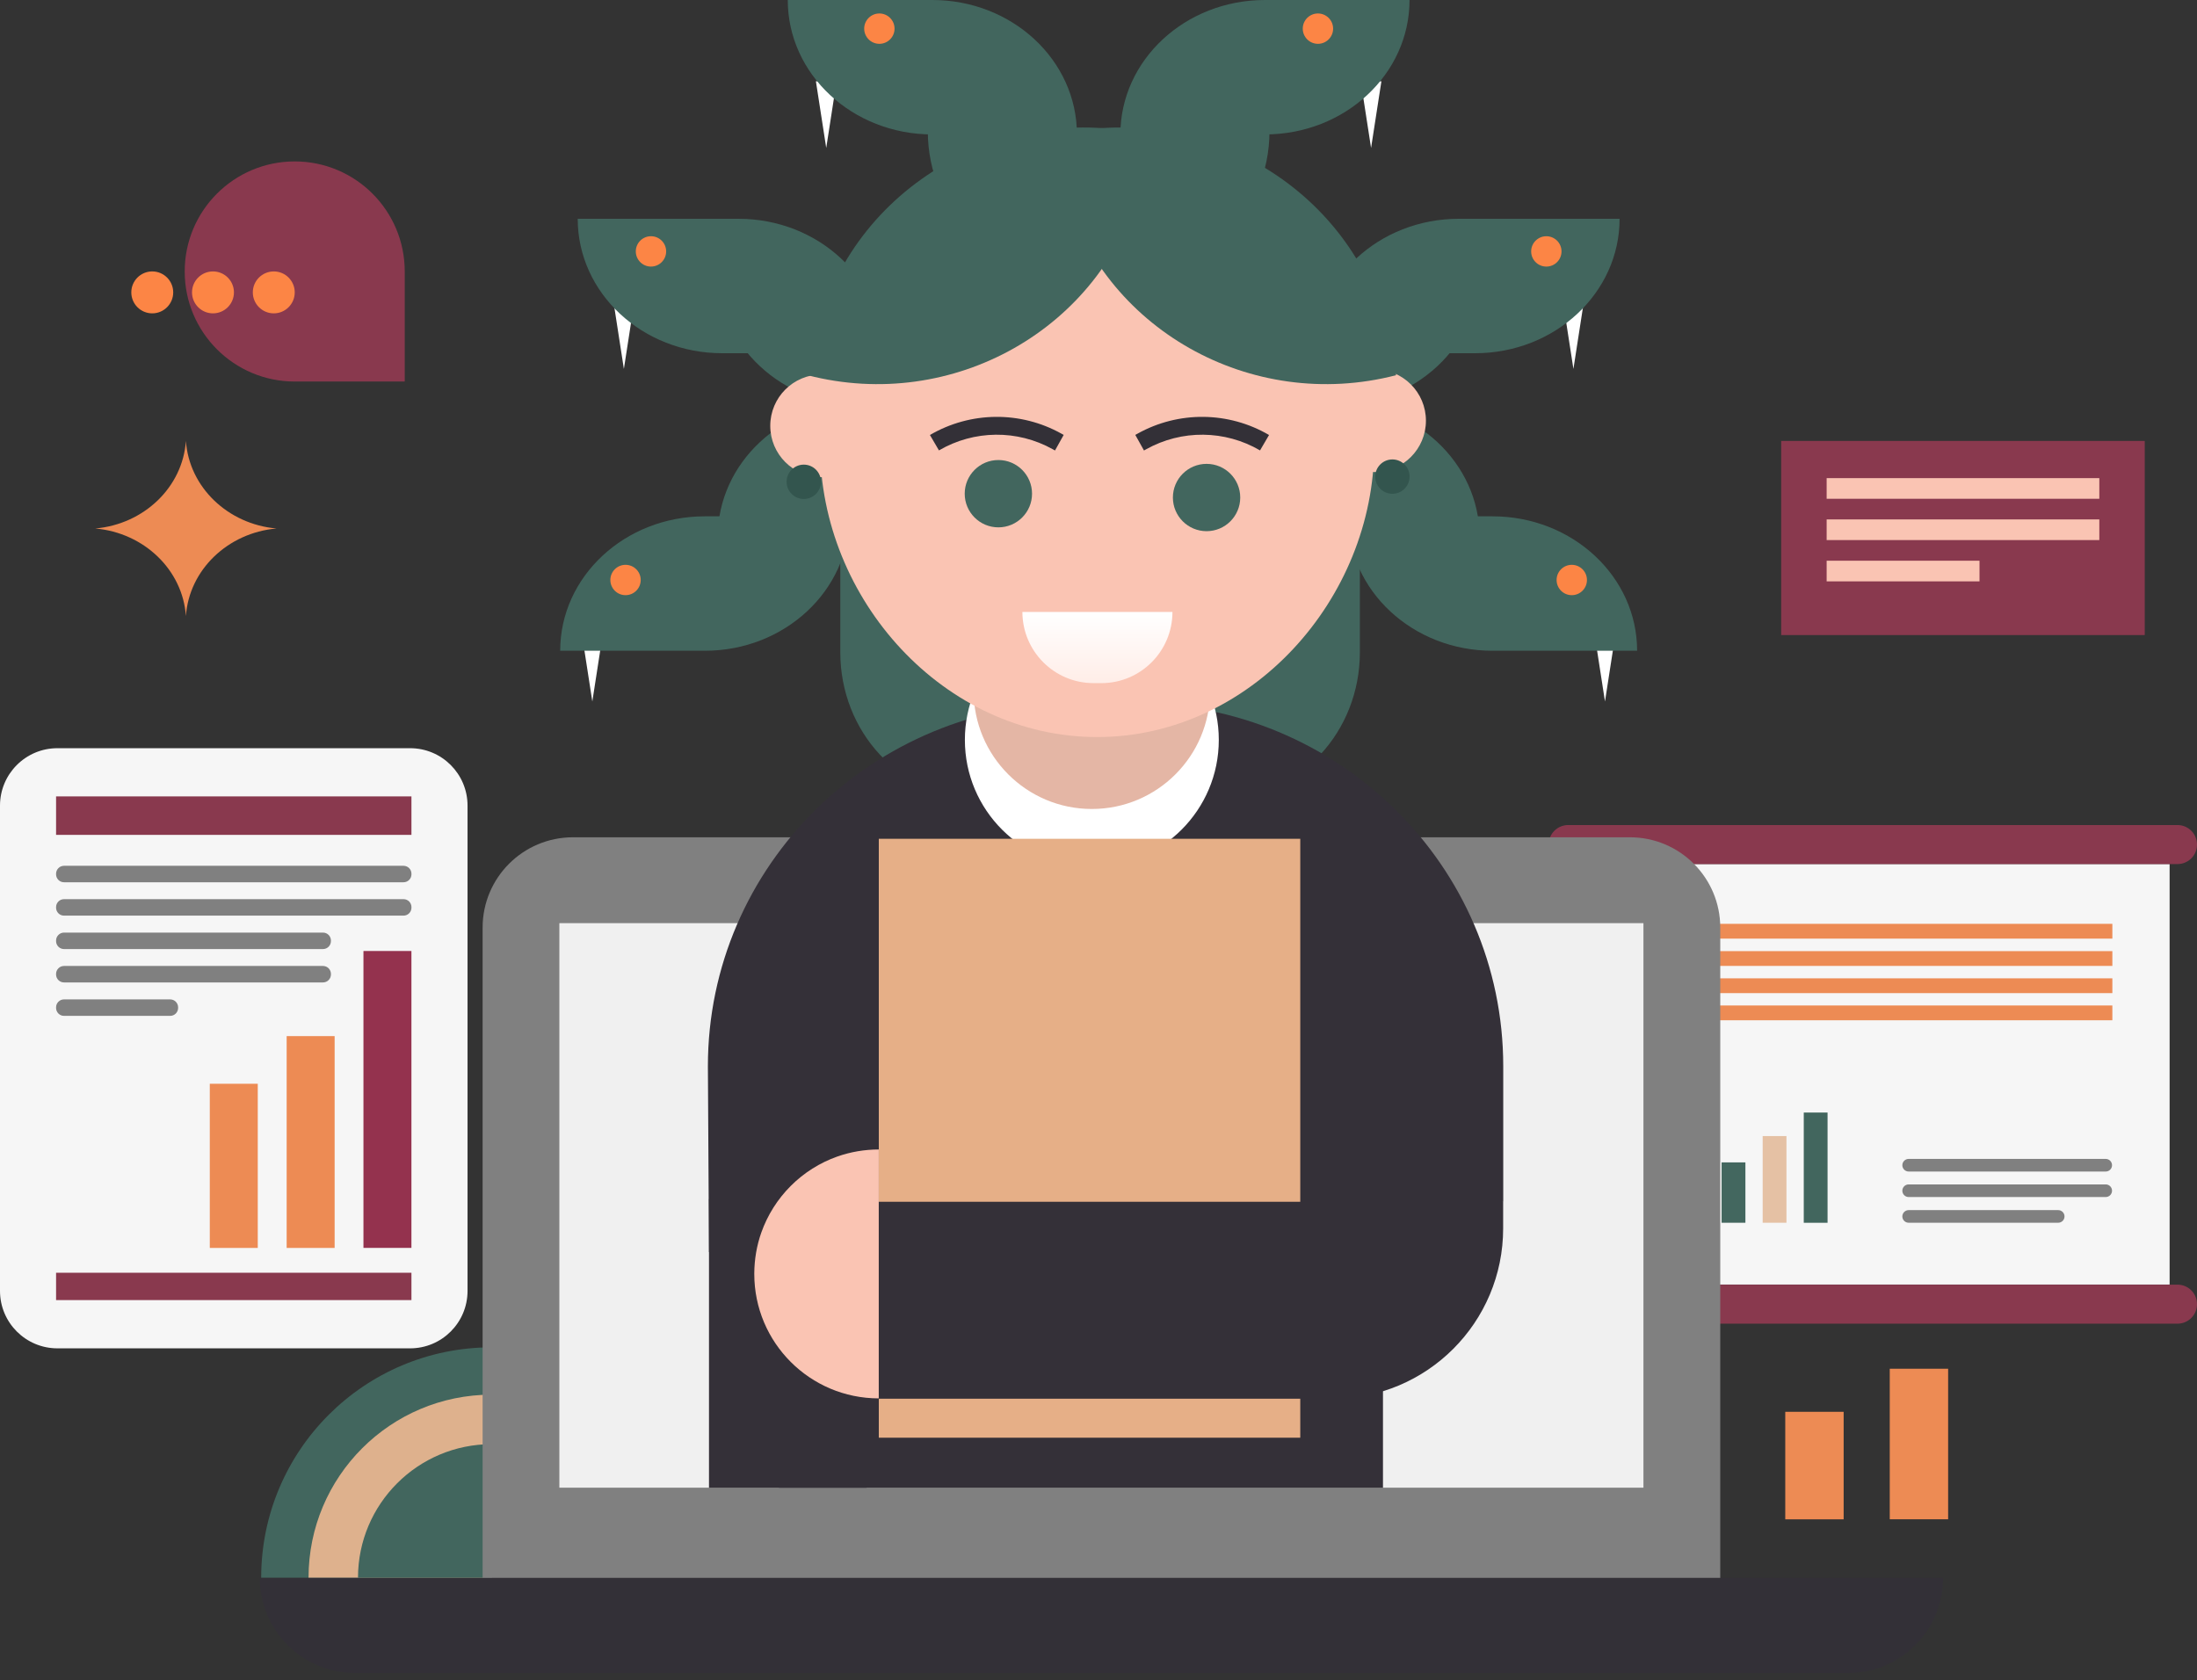 <?xml version="1.0" encoding="UTF-8"?> <svg xmlns="http://www.w3.org/2000/svg" width="251" height="192" viewBox="0 0 251 192" fill="none"><rect x="0" y="0" width="251" height="192" fill="#333333" stroke="none"/> <path d="M140 91.035L140 74.518C140 65.395 146.878 58 155.361 58V58L155.361 74.518C155.361 83.64 148.484 91.035 140 91.035V91.035Z" fill="#42665E"></path> <path d="M96 58.004L96 74.521C96 83.644 102.878 91.039 111.361 91.039V91.039L111.361 74.521C111.361 65.399 104.484 58.004 96 58.004V58.004Z" fill="#42665E"></path> <path d="M183.364 80.156L182.184 72.537L184.544 72.537L183.364 80.156Z" fill="white"></path> <path d="M67.671 80.156L68.851 72.537L66.491 72.537L67.671 80.156Z" fill="white"></path> <path d="M187.035 74.359L170.518 74.359C161.395 74.359 154 67.482 154 58.998V58.998L170.518 58.998C179.64 58.998 187.035 65.876 187.035 74.359V74.359Z" fill="#42665E"></path> <path d="M64 74.359L80.517 74.359C89.64 74.359 97.035 67.482 97.035 58.998V58.998L80.517 58.998C71.395 58.998 64 65.876 64 74.359V74.359Z" fill="#42665E"></path> <circle cx="179.57" cy="66.273" r="1.734" fill="#FC8545"></circle> <circle cx="1.734" cy="1.734" r="1.734" transform="matrix(-1 0 0 1 73.199 64.539)" fill="#FC8545"></circle> <path d="M115.035 46.359L98.518 46.359C89.395 46.359 82 39.482 82 30.998V30.998L98.518 30.998C107.64 30.998 115.035 37.876 115.035 46.359V46.359Z" fill="#42665E"></path> <path d="M136 46.359L152.517 46.359C161.64 46.359 169.035 39.482 169.035 30.998V30.998L152.517 30.998C143.395 30.998 136 37.876 136 46.359V46.359Z" fill="#42665E"></path> <path d="M136 46L152.517 46C161.64 46 169.035 52.878 169.035 61.361V61.361L152.517 61.361C143.395 61.361 136 54.484 136 46V46Z" fill="#42665E"></path> <path d="M71.277 42.156L72.457 34.538L70.097 34.538L71.277 42.156Z" fill="white"></path> <path d="M66.002 25L84.369 25C93.491 25 100.887 31.878 100.887 40.361L82.519 40.361C73.397 40.361 66.002 33.484 66.002 25Z" fill="#42665E"></path> <circle cx="1.734" cy="1.734" r="1.734" transform="matrix(-1 0 0 1 76.106 26.992)" fill="#FC8545"></circle> <path d="M115.035 46L98.518 46C89.395 46 82 52.878 82 61.361V61.361L98.518 61.361C107.64 61.361 115.035 54.484 115.035 46V46Z" fill="#42665E"></path> <path d="M179.758 42.156L178.578 34.538L180.939 34.538L179.758 42.156Z" fill="white"></path> <path d="M185.033 25L166.666 25C157.544 25 150.148 31.878 150.148 40.361L168.516 40.361C177.638 40.361 185.033 33.484 185.033 25Z" fill="#42665E"></path> <circle cx="176.664" cy="28.727" r="1.734" fill="#FC8545"></circle> <path d="M94.394 16.906L95.574 9.287L93.214 9.287L94.394 16.906Z" fill="white"></path> <path d="M156.641 16.906L155.461 9.287L157.821 9.287L156.641 16.906Z" fill="white"></path> <path d="M90 -1.04677e-06L106.517 -5.23387e-07C115.64 -2.34331e-07 123.035 6.878 123.035 15.361V15.361L106.517 15.361C97.395 15.361 90 8.484 90 -1.04677e-06V-1.04677e-06Z" fill="#42665E"></path> <path d="M161.035 -1.04677e-06L144.518 -5.23387e-07C135.395 -2.34331e-07 128 6.878 128 15.361V15.361L144.518 15.361C153.64 15.361 161.035 8.484 161.035 -1.04677e-06V-1.04677e-06Z" fill="#42665E"></path> <circle cx="1.734" cy="1.734" r="1.734" transform="matrix(-1 0 0 1 102.199 1.539)" fill="#FC8545"></circle> <circle cx="150.57" cy="3.273" r="1.734" fill="#FC8545"></circle> <path d="M106 15H123V32V32C113.611 32 106 24.389 106 15V15Z" fill="#42665E"></path> <path d="M145.035 15H128.035V32V32C137.424 32 145.035 24.389 145.035 15V15Z" fill="#42665E"></path> <path d="M101 42H150V87.5C150 87.5 150 105.15 125.5 105.15C101 105.15 101 87.5 101 87.5V42Z" fill="#42665E"></path> <path fill-rule="evenodd" clip-rule="evenodd" d="M53.415 92.054C53.415 88.43 50.478 85.492 46.853 85.492C36.585 85.492 16.832 85.492 6.561 85.492C2.939 85.492 0 88.43 0 92.054C0 105.153 0 134.407 0 147.506C0 151.13 2.939 154.068 6.561 154.068C16.832 154.068 36.585 154.068 46.853 154.068C50.478 154.068 53.415 151.13 53.415 147.506C53.415 134.407 53.415 105.153 53.415 92.054Z" fill="#F6F6F6"></path> <path d="M47.006 91H6.406V95.397H47.006V91Z" fill="#89394E"></path> <path d="M47.006 145.43H6.406V148.555H47.006V145.43Z" fill="#89394E"></path> <path d="M29.449 123.836H23.969V142.595H29.449V123.836Z" fill="#ED8B54"></path> <path d="M38.231 118.391H32.75V142.595H38.231V118.391Z" fill="#ED8B54"></path> <path d="M47.004 108.664H41.523V142.59H47.004V108.664Z" fill="#94324E"></path> <path fill-rule="evenodd" clip-rule="evenodd" d="M47.008 99.839C47.008 99.337 46.601 98.93 46.1 98.93C40.684 98.93 12.732 98.93 7.317 98.93C6.813 98.93 6.406 99.337 6.406 99.839C6.406 99.86 6.406 99.882 6.406 99.903C6.406 100.405 6.813 100.812 7.317 100.812C12.732 100.812 40.684 100.812 46.1 100.812C46.601 100.812 47.008 100.405 47.008 99.903C47.008 99.882 47.008 99.86 47.008 99.839Z" fill="#808080"></path> <path fill-rule="evenodd" clip-rule="evenodd" d="M47.008 103.651C47.008 103.149 46.601 102.742 46.1 102.742C40.684 102.742 12.732 102.742 7.317 102.742C6.813 102.742 6.406 103.149 6.406 103.651C6.406 103.673 6.406 103.694 6.406 103.716C6.406 104.218 6.813 104.625 7.317 104.625C12.732 104.625 40.684 104.625 46.1 104.625C46.601 104.625 47.008 104.218 47.008 103.716C47.008 103.694 47.008 103.673 47.008 103.651Z" fill="#808080"></path> <path fill-rule="evenodd" clip-rule="evenodd" d="M37.808 107.472C37.808 106.969 37.4 106.562 36.898 106.562C32.327 106.562 11.888 106.562 7.316 106.562C6.814 106.562 6.406 106.969 6.406 107.472C6.406 107.493 6.406 107.515 6.406 107.536C6.406 108.038 6.814 108.445 7.316 108.445C11.888 108.445 32.327 108.445 36.898 108.445C37.4 108.445 37.808 108.038 37.808 107.536C37.808 107.515 37.808 107.493 37.808 107.472Z" fill="#808080"></path> <path fill-rule="evenodd" clip-rule="evenodd" d="M37.808 111.284C37.808 110.782 37.4 110.375 36.898 110.375C32.327 110.375 11.888 110.375 7.316 110.375C6.814 110.375 6.406 110.782 6.406 111.284C6.406 111.306 6.406 111.327 6.406 111.349C6.406 111.851 6.814 112.258 7.316 112.258C11.888 112.258 32.327 112.258 36.898 112.258C37.4 112.258 37.808 111.851 37.808 111.349C37.808 111.327 37.808 111.306 37.808 111.284Z" fill="#808080"></path> <path fill-rule="evenodd" clip-rule="evenodd" d="M20.349 115.104C20.349 114.602 19.943 114.195 19.44 114.195C16.916 114.195 9.84 114.195 7.315 114.195C6.814 114.195 6.406 114.602 6.406 115.104C6.406 115.126 6.406 115.147 6.406 115.169C6.406 115.671 6.814 116.078 7.315 116.078C9.84 116.078 16.916 116.078 19.44 116.078C19.943 116.078 20.349 115.671 20.349 115.169C20.349 115.147 20.349 115.126 20.349 115.104Z" fill="#808080"></path> <path d="M56.168 153.953L56.168 180.282L29.839 180.282C29.839 165.741 41.627 153.953 56.168 153.953Z" fill="#42665E"></path> <path d="M56.168 159.359L56.168 180.278L35.249 180.278C35.249 168.725 44.615 159.359 56.168 159.359Z" fill="#DEB18D"></path> <path d="M56.168 165.016L56.168 180.284L40.9 180.284C40.9 171.851 47.736 165.016 56.168 165.016Z" fill="#42665E"></path> <path d="M247.872 98.727H180.062V146.779H247.872V98.727Z" fill="#F6F6F6"></path> <path d="M241.33 111.789H187.316V113.478H241.33V111.789Z" fill="#ED8B54"></path> <path d="M241.33 105.562H187.316V107.252H241.33V105.562Z" fill="#ED8B54"></path> <path d="M241.33 114.891H187.316V116.58H241.33V114.891Z" fill="#ED8B54"></path> <path d="M241.33 108.68H187.316V110.369H241.33V108.68Z" fill="#ED8B54"></path> <path fill-rule="evenodd" clip-rule="evenodd" d="M241.293 133.143C241.293 132.952 241.217 132.769 241.082 132.633C240.946 132.498 240.763 132.422 240.571 132.422C237.038 132.422 221.591 132.422 218.057 132.422C217.867 132.422 217.683 132.498 217.547 132.633C217.413 132.769 217.336 132.952 217.336 133.143C217.336 133.335 217.413 133.518 217.547 133.654C217.683 133.789 217.867 133.865 218.057 133.865C221.591 133.865 237.038 133.865 240.571 133.865C240.763 133.865 240.946 133.789 241.082 133.654C241.217 133.518 241.293 133.335 241.293 133.143Z" fill="#808080"></path> <path fill-rule="evenodd" clip-rule="evenodd" d="M241.293 136.057C241.293 135.866 241.217 135.683 241.082 135.547C240.946 135.412 240.763 135.336 240.571 135.336C237.038 135.336 221.591 135.336 218.057 135.336C217.867 135.336 217.683 135.412 217.547 135.547C217.413 135.683 217.336 135.866 217.336 136.057C217.336 136.249 217.413 136.432 217.547 136.568C217.683 136.703 217.867 136.779 218.057 136.779C221.591 136.779 237.038 136.779 240.571 136.779C240.763 136.779 240.946 136.703 241.082 136.568C241.217 136.432 241.293 136.249 241.293 136.057Z" fill="#808080"></path> <path fill-rule="evenodd" clip-rule="evenodd" d="M235.864 138.995C235.864 138.804 235.788 138.62 235.653 138.485C235.518 138.35 235.334 138.273 235.143 138.273H218.057C217.866 138.273 217.683 138.35 217.547 138.485C217.413 138.62 217.336 138.804 217.336 138.995C217.336 139.186 217.413 139.37 217.547 139.505C217.683 139.64 217.866 139.716 218.057 139.716H235.143C235.334 139.716 235.518 139.64 235.653 139.505C235.788 139.37 235.864 139.186 235.864 138.995Z" fill="#808080"></path> <path fill-rule="evenodd" clip-rule="evenodd" d="M251.001 96.503C251.001 95.912 250.767 95.345 250.349 94.927C249.932 94.508 249.364 94.273 248.772 94.273C237.849 94.273 190.082 94.273 179.159 94.273C178.569 94.273 178.001 94.508 177.582 94.927C177.164 95.345 176.93 95.912 176.93 96.503C176.93 96.504 176.93 96.504 176.93 96.504C176.93 97.096 177.164 97.663 177.582 98.081C178.001 98.499 178.569 98.734 179.159 98.734C190.082 98.734 237.849 98.734 248.772 98.734C249.364 98.734 249.932 98.499 250.349 98.081C250.767 97.663 251.001 97.096 251.001 96.504C251.001 96.504 251.001 96.504 251.001 96.503Z" fill="#89394E"></path> <path fill-rule="evenodd" clip-rule="evenodd" d="M251.001 149.019C251.001 148.428 250.767 147.86 250.349 147.442C249.932 147.024 249.364 146.789 248.772 146.789C237.849 146.789 190.082 146.789 179.159 146.789C178.569 146.789 178.001 147.024 177.582 147.442C177.164 147.86 176.93 148.428 176.93 149.019C176.93 149.019 176.93 149.019 176.93 149.02C176.93 149.611 177.164 150.179 177.582 150.597C178.001 151.015 178.569 151.25 179.159 151.25C190.082 151.25 237.849 151.25 248.772 151.25C249.364 151.25 249.932 151.015 250.349 150.597C250.767 150.179 251.001 149.611 251.001 149.02C251.001 149.019 251.001 149.019 251.001 149.019Z" fill="#89394E"></path> <path d="M190.036 132.82H187.316V139.718H190.036V132.82Z" fill="#43675F"></path> <path d="M194.723 129.812H192.004V139.717H194.723V129.812Z" fill="#E5C1A4"></path> <path d="M199.407 132.82H196.688V139.718H199.407V132.82Z" fill="#43675F"></path> <path d="M204.098 129.812H201.379V139.717H204.098V129.812Z" fill="#E5C1A4"></path> <path d="M208.793 127.125H206.074V139.721H208.793V127.125Z" fill="#42665E"></path> <path d="M55.137 105.993C55.137 100.293 59.758 95.672 65.458 95.672H186.213C191.913 95.672 196.534 100.293 196.534 105.993V180.304H55.137V105.993Z" fill="#808080"></path> <path d="M187.758 105.484H63.906V169.99H187.758V105.484Z" fill="#F0F0F0"></path> <path fill-rule="evenodd" clip-rule="evenodd" d="M221.986 180.305H29.688C29.688 186.303 34.547 191.161 40.542 191.161C74.325 191.161 177.349 191.161 211.131 191.161C217.126 191.161 221.986 186.303 221.986 180.305Z" fill="#333037"></path> <path d="M46.24 43.596H33.671C26.729 43.596 21.102 37.965 21.102 31.02C21.102 24.075 26.729 18.445 33.671 18.445C40.613 18.445 46.24 24.075 46.24 31.02V43.596Z" fill="#89394E"></path> <path d="M19.789 33.409C19.789 34.732 18.717 35.805 17.395 35.805C16.073 35.805 15.001 34.732 15.001 33.409C15.001 32.087 16.073 31.014 17.395 31.014C18.717 31.014 19.789 32.087 19.789 33.409Z" fill="#FC8545"></path> <path d="M26.727 33.409C26.727 34.732 25.655 35.805 24.332 35.805C23.01 35.805 21.938 34.732 21.938 33.409C21.938 32.087 23.01 31.014 24.332 31.014C25.655 31.014 26.727 32.087 26.727 33.409Z" fill="#FC8545"></path> <path d="M33.672 33.409C33.672 34.732 32.6 35.805 31.278 35.805C29.956 35.805 28.884 34.732 28.884 33.409C28.884 32.087 29.956 31.014 31.278 31.014C32.6 31.014 33.672 32.087 33.672 33.409Z" fill="#FC8545"></path> <path d="M203.495 50.383H245.031V72.567H203.495V50.383Z" fill="#89394E"></path> <path d="M208.688 54.633H239.84V56.993H208.688V54.633Z" fill="#FAC4B3"></path> <path d="M208.688 59.352H239.84V61.712H208.688V59.352Z" fill="#FAC4B3"></path> <path d="M208.688 64.07H226.152V66.43H208.688V64.07Z" fill="#FAC4B3"></path> <path d="M21.239 70.393C20.873 65.116 16.458 60.877 10.883 60.388C16.458 59.899 20.873 55.66 21.239 50.383C21.605 55.66 26.019 59.899 31.595 60.388C26.019 60.877 21.605 65.116 21.239 70.393Z" fill="#ED8B54"></path> <path d="M210.631 161.32H203.961V173.607H210.631V161.32Z" fill="#ED8B54"></path> <path d="M222.568 156.398H215.898V173.6H222.568V156.398Z" fill="#ED8B54"></path> <path d="M171.74 121.834C171.739 98.922 152.885 80.349 129.626 80.349L129.626 143.071L166.16 139.445L171.74 137.31L171.74 121.834Z" fill="#343038"></path> <path d="M80.874 121.834C80.874 98.922 99.728 80.349 122.988 80.349L122.988 143.071L81 143.071L80.874 121.834Z" fill="#343038" stroke="black" stroke-width="4.26427e-05" stroke-miterlimit="2" stroke-linejoin="round"></path> <path d="M110.234 84.542C110.234 92.553 116.728 99.047 124.739 99.047C132.75 99.047 139.244 92.553 139.244 84.542C139.244 76.531 132.75 70.038 124.739 70.038C116.728 70.038 110.234 76.531 110.234 84.542Z" fill="white"></path> <path d="M111.234 78.933C111.234 86.391 117.28 92.438 124.739 92.438C132.198 92.438 138.244 86.391 138.244 78.933C138.244 71.474 132.198 65.428 124.739 65.428C117.28 65.428 111.234 71.474 111.234 78.933Z" fill="#E4B6A5"></path> <path d="M157 50.983C157 68.479 142.844 84.219 125.348 84.219C107.852 84.219 93.696 68.479 93.696 50.983C93.696 33.521 107.852 19.331 125.348 19.331C142.844 19.331 157 33.521 157 50.983Z" fill="#FAC4B3"></path> <path d="M133.948 69.926C133.952 74.413 130.31 78.062 125.817 78.059L124.938 78.057C120.45 78.06 116.814 74.418 116.805 69.925L133.948 69.926Z" fill="url(#paint0_linear_1320_1047)"></path> <path d="M134 56.849C134 58.973 135.722 60.695 137.846 60.695C139.971 60.695 141.693 58.973 141.693 56.849C141.693 54.725 139.971 53.003 137.846 53.003C135.722 53.003 134 54.725 134 56.849Z" fill="#42665E"></path> <path d="M110.215 56.412C110.215 58.536 111.937 60.258 114.061 60.258C116.186 60.258 117.907 58.536 117.907 56.412C117.907 54.288 116.186 52.565 114.061 52.565C111.937 52.565 110.215 54.288 110.215 56.412Z" fill="#42665E"></path> <path d="M130.949 51.334L130.697 51.475L129.704 49.695L129.955 49.555L130.949 51.334ZM143.955 51.465C139.949 49.121 135.001 49.071 130.949 51.334L129.955 49.555C134.638 46.94 140.355 46.997 144.984 49.705L143.955 51.465Z" fill="#333037"></path> <path d="M120.278 51.334L120.53 51.475L121.523 49.695L121.272 49.555L120.278 51.334ZM107.272 51.465C111.278 49.121 116.225 49.071 120.278 51.334L121.272 49.555C116.589 46.94 110.872 46.997 106.243 49.705L107.272 51.465Z" fill="#333037"></path> <path d="M88 48.658C88 51.897 90.626 54.523 93.867 54.523C97.106 54.523 99.733 51.897 99.733 48.658C99.733 45.418 97.106 42.791 93.867 42.791C90.626 42.791 88 45.418 88 48.658Z" fill="#FAC4B3"></path> <path d="M151.176 48.072C151.176 51.311 153.802 53.938 157.042 53.938C160.281 53.938 162.908 51.311 162.908 48.072C162.908 44.832 160.281 42.205 157.042 42.205C153.802 42.205 151.176 44.832 151.176 48.072Z" fill="#FAC4B3"></path> <path d="M119.901 15.601C137.404 11.076 155.196 21.878 158.739 39.18L159.496 42.873C142.898 47.164 125.874 37.533 121.47 21.362L119.901 15.601Z" fill="#42665E"></path> <path d="M131.853 15.601C114.35 11.076 96.558 21.878 93.014 39.18L92.258 42.873C108.855 47.164 125.88 37.533 130.284 21.362L131.853 15.601Z" fill="#42665E"></path> <path d="M81 137H99V170H81V137Z" fill="#343038"></path> <path d="M89 137H158V170H89V137Z" fill="#343038"></path> <path d="M100.4 95.844H148.551V164.279H100.4V95.844Z" fill="#E6AF87"></path> <path fill-rule="evenodd" clip-rule="evenodd" d="M99.485 137.32H171.73V140.364C171.73 151.113 163.021 159.826 152.27 159.826C130.875 159.826 99.485 159.826 99.485 159.826V137.32Z" fill="#343038"></path> <path d="M100.395 131.344C98.788 131.349 97.188 131.613 95.669 132.148C93.671 132.852 91.837 134.01 90.341 135.509C88.841 137.008 87.683 138.839 86.977 140.839C86.451 142.328 86.187 143.896 86.174 145.473V145.565C86.174 153.419 92.539 159.786 100.395 159.786V131.344Z" fill="#FAC4B3"></path> <path d="M161.039 54.46C161.039 55.543 160.161 56.422 159.077 56.422C157.993 56.422 157.115 55.543 157.115 54.46C157.115 53.376 157.993 52.497 159.077 52.497C160.161 52.497 161.039 53.376 161.039 54.46Z" fill="#33554E"></path> <path d="M93.793 55.053C93.793 56.137 92.915 57.016 91.831 57.016C90.747 57.016 89.868 56.137 89.868 55.053C89.868 53.97 90.747 53.091 91.831 53.091C92.915 53.091 93.793 53.97 93.793 55.053Z" fill="#33554E"></path> <defs> <linearGradient id="paint0_linear_1320_1047" x1="125.49" y1="78.609" x2="125.49" y2="69.927" gradientUnits="userSpaceOnUse"> <stop stop-color="#FFECE6"></stop> <stop offset="1" stop-color="white"></stop> </linearGradient> </defs> </svg> 